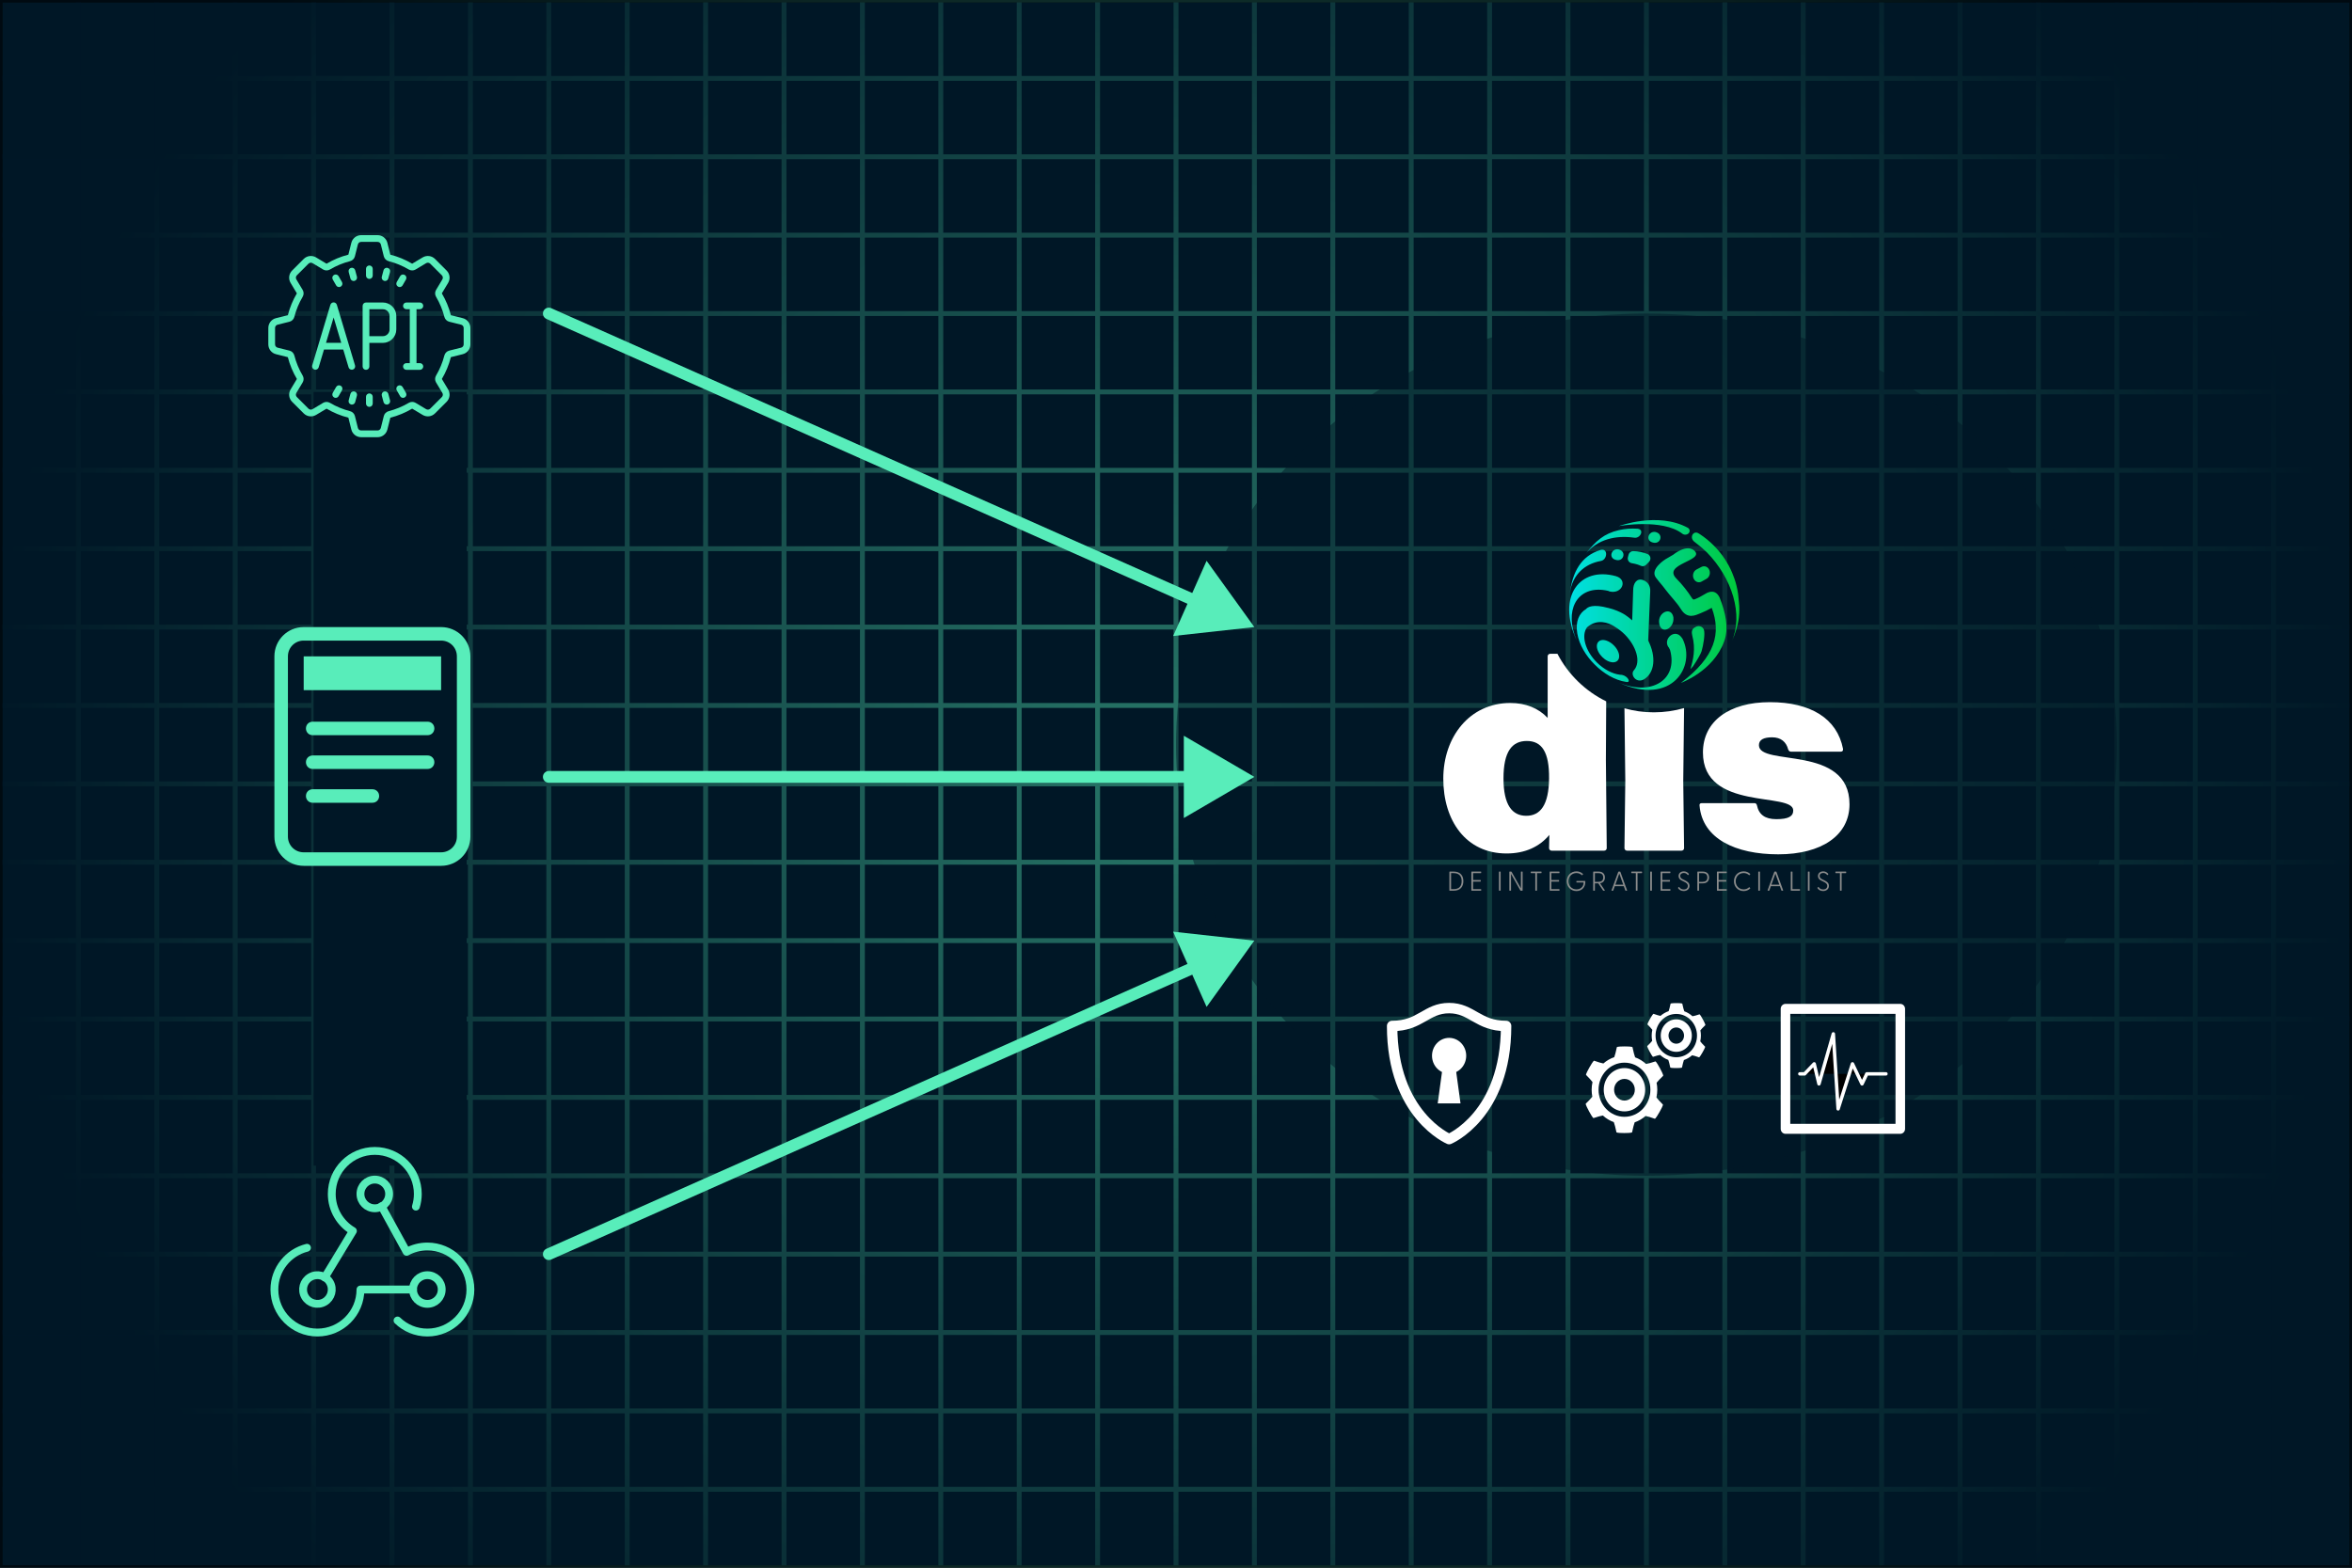 <?xml version="1.0" encoding="UTF-8" standalone="no"?>
<!DOCTYPE svg PUBLIC "-//W3C//DTD SVG 1.1//EN" "http://www.w3.org/Graphics/SVG/1.1/DTD/svg11.dtd">
<!-- Created with Vectornator (http://vectornator.io/) -->
<svg height="100%" stroke-miterlimit="10" style="fill-rule:nonzero;clip-rule:evenodd;stroke-linecap:round;stroke-linejoin:round;" version="1.1" viewBox="0 0 600 400" width="100%" xml:space="preserve" xmlns="http://www.w3.org/2000/svg" xmlns:vectornator="http://vectornator.io" xmlns:xlink="http://www.w3.org/1999/xlink">
<defs>
<radialGradient cx="298.804" cy="196.575" gradientTransform="matrix(1 0 0 1 0 0)" gradientUnits="userSpaceOnUse" id="RadialGradient" r="301.84">
<stop offset="0" stop-color="#58edba"/>
<stop offset="1" stop-color="#001726"/>
</radialGradient>
<filter color-interpolation-filters="sRGB" filterUnits="userSpaceOnUse" height="317.384" id="Filter" width="337.384" x="251.308" y="31.308">
<feGaussianBlur in="SourceGraphic" result="Blur" stdDeviation="19.477"/>
</filter>
<linearGradient gradientTransform="matrix(0.085 0 0 0.085 302.511 109.52)" gradientUnits="userSpaceOnUse" id="LinearGradient" x1="1156.78" x2="1670.32" y1="530.15" y2="530.15">
<stop offset="0" stop-color="#00dfe2"/>
<stop offset="1" stop-color="#00c937"/>
</linearGradient>
<filter color-interpolation-filters="sRGB" filterUnits="userSpaceOnUse" height="123.008" id="Filter_2" width="126.975" x="355.033" y="-75.561">
<feGaussianBlur in="SourceGraphic" result="Blur" stdDeviation="24.419"/>
</filter>
<filter color-interpolation-filters="sRGB" filterUnits="userSpaceOnUse" height="237.632" id="Filter_3" width="79.264" x="59.893" y="79.893">
<feGaussianBlur in="SourceGraphic" result="Blur" stdDeviation="8.043"/>
</filter>
</defs>
<clipPath id="ArtboardFrame">
<rect height="400" width="600" x="0" y="0"/>
</clipPath>
<g clip-path="url(#ArtboardFrame)" id="Bacground" vectornator:layerName="Bacground">
<path d="M-3.72803e-14-1.75841e-14L600-1.75841e-14L600 400L-3.72803e-14 400L-3.72803e-14-1.75841e-14Z" fill="#001726" fill-rule="nonzero" opacity="1" stroke="#000000" stroke-linecap="butt" stroke-linejoin="round" stroke-width="1.259" vectornator:layerName="Rectangle 1"/>
</g>
<g clip-path="url(#ArtboardFrame)" id="Grid" vectornator:layerName="Grid">
<path d="M19.375 0L19.375 400L20.625 400L20.625 0L19.375 0ZM-0.625 0L-0.625 400L0.625 400L0.625 0L-0.625 0ZM179.375 0L179.375 400L180.625 400L180.625 0L179.375 0ZM339.375 0L339.375 400L340.625 400L340.625 0L339.375 0ZM99.375 0L99.375 400L100.625 400L100.625 0L99.375 0ZM259.375 0L259.375 400L260.625 400L260.625 0L259.375 0ZM419.375 0L419.375 400L420.625 400L420.625 0L419.375 0ZM59.375 0L59.375 400L60.625 400L60.625 0L59.375 0ZM219.375 0L219.375 400L220.625 400L220.625 0L219.375 0ZM379.375 0L379.375 400L380.625 400L380.625 0L379.375 0ZM139.375 0L139.375 400L140.625 400L140.625 0L139.375 0ZM299.375 0L299.375 400L300.625 400L300.625 0L299.375 0ZM459.375 0L459.375 400L460.625 400L460.625 0L459.375 0ZM499.375 0L499.375 400L500.625 400L500.625 0L499.375 0ZM539.375 0L539.375 400L540.625 400L540.625 0L539.375 0ZM579.375 0L579.375 400L580.625 400L580.625 0L579.375 0ZM39.375 0L39.375 400L40.625 400L40.625 0L39.375 0ZM199.375 0L199.375 400L200.625 400L200.625 0L199.375 0ZM359.375 0L359.375 400L360.625 400L360.625 0L359.375 0ZM119.375 0L119.375 400L120.625 400L120.625 0L119.375 0ZM279.375 0L279.375 400L280.625 400L280.625 0L279.375 0ZM439.375 0L439.375 400L440.625 400L440.625 0L439.375 0ZM79.375 0L79.375 400L80.625 400L80.625 0L79.375 0ZM239.375 0L239.375 400L240.625 400L240.625 0L239.375 0ZM399.375 0L399.375 400L400.625 400L400.625 0L399.375 0ZM159.375 0L159.375 400L160.625 400L160.625 0L159.375 0ZM319.375 0L319.375 400L320.625 400L320.625 0L319.375 0ZM479.375 0L479.375 400L480.625 400L480.625 0L479.375 0ZM519.375 0L519.375 400L520.625 400L520.625 0L519.375 0ZM559.375 0L559.375 400L560.625 400L560.625 0L559.375 0ZM599.375 0L599.375 400L600.625 400L600.625 0L599.375 0ZM0 359.375L0 360.625L600 360.625L600 359.375L0 359.375ZM0 219.375L0 220.625L600 220.625L600 219.375L0 219.375ZM0 299.375L0 300.625L600 300.625L600 299.375L0 299.375ZM0 159.375L0 160.625L600 160.625L600 159.375L0 159.375ZM0 339.375L0 340.625L600 340.625L600 339.375L0 339.375ZM0 199.375L0 200.625L600 200.625L600 199.375L0 199.375ZM0 279.375L0 280.625L600 280.625L600 279.375L0 279.375ZM0 139.375L0 140.625L600 140.625L600 139.375L0 139.375ZM0 259.375L0 260.625L600 260.625L600 259.375L0 259.375ZM0 119.375L0 120.625L600 120.625L600 119.375L0 119.375ZM0 99.375L0 100.625L600 100.625L600 99.375L0 99.375ZM0 79.375L0 80.625L600 80.625L600 79.375L0 79.375ZM0 59.375L0 60.625L600 60.625L600 59.375L0 59.375ZM0 39.375L0 40.625L600 40.625L600 39.375L0 39.375ZM0 19.375L0 20.625L600 20.625L600 19.375L0 19.375ZM0-0.625L0 0.625L600 0.625L600-0.625L0-0.625ZM0 379.375L0 380.625L600 380.625L600 379.375L0 379.375ZM0 239.375L0 240.625L600 240.625L600 239.375L0 239.375ZM0 399.375L0 400.625L600 400.625L600 399.375L0 399.375ZM0 319.375L0 320.625L600 320.625L600 319.375L0 319.375ZM0 179.375L0 180.625L600 180.625L600 179.375L0 179.375Z" fill="url(#RadialGradient)" fill-rule="nonzero" opacity="0.442" stroke="none" vectornator:layerName="Curve 1"/>
</g>
<g clip-path="url(#ArtboardFrame)" id="Layer-1" vectornator:layerName="Layer 1">
<path d="M300 190C300 129.249 353.726 80 420 80C486.274 80 540 129.249 540 190C540 250.751 486.274 300 420 300C353.726 300 300 250.751 300 190Z" fill="#001726" fill-rule="nonzero" filter="url(#Filter)" opacity="0.694" stroke="none" vectornator:blur="38.9535" vectornator:layerName="Oval 1"/>
<g opacity="1" vectornator:layerName="g">
<path d="M369.737 227.168L369.737 222.483C369.737 222.421 369.772 222.386 369.834 222.386L370.831 222.386C372.539 222.386 373.306 223.425 373.306 224.826C373.306 226.228 372.539 227.267 370.831 227.267L369.834 227.267C369.772 227.267 369.737 227.232 369.737 227.17L369.737 227.168ZM370.825 226.868C372.247 226.868 372.868 226.087 372.868 224.825C372.868 223.563 372.248 222.775 370.825 222.775L370.17 222.775L370.17 226.867L370.825 226.867L370.825 226.868Z" fill="#8b8c8c" fill-rule="nonzero" opacity="1" stroke="none" vectornator:layerName="path"/>
<path d="M375.349 227.168L375.349 222.483C375.349 222.421 375.384 222.386 375.447 222.386L377.754 222.386C377.817 222.386 377.852 222.421 377.852 222.483L377.852 222.685C377.852 222.748 377.817 222.776 377.754 222.776L375.781 222.776L375.781 224.54L377.657 224.54C377.72 224.54 377.748 224.575 377.748 224.637L377.748 224.839C377.748 224.902 377.72 224.937 377.657 224.937L375.781 224.937L375.781 226.868L377.761 226.868C377.824 226.868 377.858 226.903 377.858 226.966L377.858 227.168C377.858 227.231 377.824 227.265 377.761 227.265L375.447 227.265C375.384 227.265 375.349 227.231 375.349 227.168Z" fill="#8b8c8c" fill-rule="nonzero" opacity="1" stroke="none" vectornator:layerName="path"/>
<path d="M382.385 227.168L382.385 222.483C382.385 222.421 382.419 222.386 382.482 222.386L382.726 222.386C382.789 222.386 382.817 222.421 382.817 222.483L382.817 227.168C382.817 227.231 382.789 227.265 382.726 227.265L382.482 227.265C382.419 227.265 382.385 227.231 382.385 227.168Z" fill="#8b8c8c" fill-rule="nonzero" opacity="1" stroke="none" vectornator:layerName="path"/>
<path d="M387.844 227.196L385.467 222.978L385.467 227.168C385.467 227.231 385.439 227.265 385.376 227.265L385.132 227.265C385.069 227.265 385.035 227.231 385.035 227.168L385.035 222.483C385.035 222.421 385.069 222.386 385.132 222.386L385.488 222.386C385.544 222.386 385.585 222.407 385.613 222.455L387.99 226.674L387.99 222.483C387.99 222.421 388.025 222.386 388.087 222.386L388.332 222.386C388.394 222.386 388.422 222.421 388.422 222.483L388.422 227.168C388.422 227.231 388.394 227.265 388.332 227.265L387.969 227.265C387.913 227.265 387.872 227.244 387.844 227.195L387.844 227.196Z" fill="#8b8c8c" fill-rule="nonzero" opacity="1" stroke="none" vectornator:layerName="path"/>
<path d="M391.658 227.168L391.658 222.776L390.598 222.776C390.536 222.776 390.501 222.748 390.501 222.685L390.501 222.483C390.501 222.421 390.536 222.386 390.598 222.386L393.15 222.386C393.213 222.386 393.248 222.421 393.248 222.483L393.248 222.685C393.248 222.748 393.213 222.776 393.15 222.776L392.09 222.776L392.09 227.168C392.09 227.231 392.056 227.265 391.993 227.265L391.749 227.265C391.686 227.265 391.658 227.231 391.658 227.168Z" fill="#8b8c8c" fill-rule="nonzero" opacity="1" stroke="none" vectornator:layerName="path"/>
<path d="M395.325 227.168L395.325 222.483C395.325 222.421 395.36 222.386 395.423 222.386L397.731 222.386C397.793 222.386 397.828 222.421 397.828 222.483L397.828 222.685C397.828 222.748 397.793 222.776 397.731 222.776L395.757 222.776L395.757 224.54L397.633 224.54C397.696 224.54 397.724 224.575 397.724 224.637L397.724 224.839C397.724 224.902 397.696 224.937 397.633 224.937L395.757 224.937L395.757 226.868L397.737 226.868C397.8 226.868 397.834 226.903 397.834 226.966L397.834 227.168C397.834 227.231 397.8 227.265 397.737 227.265L395.423 227.265C395.36 227.265 395.325 227.231 395.325 227.168Z" fill="#8b8c8c" fill-rule="nonzero" opacity="1" stroke="none" vectornator:layerName="path"/>
<path d="M399.67 224.847C399.67 223.445 400.709 222.33 402.159 222.33C402.814 222.33 403.351 222.553 403.804 222.978C403.853 223.021 403.853 223.055 403.818 223.09L403.644 223.292C403.616 223.327 403.575 223.327 403.539 223.292C403.142 222.951 402.682 222.755 402.159 222.755C400.994 222.755 400.109 223.648 400.109 224.847C400.109 226.045 400.994 226.931 402.165 226.931C403.246 226.931 403.999 226.199 403.985 225.175L402.242 225.175C402.18 225.175 402.145 225.147 402.145 225.084L402.145 224.868C402.145 224.805 402.18 224.777 402.242 224.777L404.313 224.777C404.375 224.777 404.417 224.82 404.417 224.882L404.417 225.056C404.417 226.36 403.553 227.357 402.165 227.357C400.708 227.357 399.669 226.249 399.669 224.848L399.67 224.847Z" fill="#8b8c8c" fill-rule="nonzero" opacity="1" stroke="none" vectornator:layerName="path"/>
<path d="M408.929 227.196L407.723 225.39L406.858 225.39L406.858 227.168C406.858 227.231 406.83 227.265 406.767 227.265L406.523 227.265C406.461 227.265 406.426 227.231 406.426 227.168L406.426 222.483C406.426 222.421 406.461 222.386 406.523 222.386L407.827 222.386C408.866 222.386 409.416 223.013 409.416 223.891C409.416 224.658 408.991 225.237 408.175 225.362L409.381 227.14C409.43 227.217 409.396 227.265 409.312 227.265L409.054 227.265C408.998 227.265 408.957 227.244 408.929 227.195L408.929 227.196ZM407.785 225C408.462 225 408.985 224.7 408.985 223.891C408.985 223.083 408.462 222.776 407.785 222.776L406.858 222.776L406.858 225L407.785 225Z" fill="#8b8c8c" fill-rule="nonzero" opacity="1" stroke="none" vectornator:layerName="path"/>
<path d="M411.112 227.147L412.813 222.469C412.834 222.413 412.882 222.385 412.938 222.385L413.238 222.385C413.294 222.385 413.343 222.413 413.363 222.469L415.064 227.147C415.092 227.217 415.064 227.265 414.987 227.265L414.722 227.265C414.667 227.265 414.639 227.244 414.618 227.182L414.234 226.115L411.933 226.115L411.556 227.182C411.535 227.244 411.501 227.265 411.438 227.265L411.187 227.265C411.11 227.265 411.082 227.216 411.11 227.147L411.112 227.147ZM414.096 225.725L413.085 222.895L412.074 225.725L414.096 225.725Z" fill="#8b8c8c" fill-rule="nonzero" opacity="1" stroke="none" vectornator:layerName="path"/>
<path d="M417.303 227.168L417.303 222.776L416.243 222.776C416.181 222.776 416.146 222.748 416.146 222.685L416.146 222.483C416.146 222.421 416.181 222.386 416.243 222.386L418.795 222.386C418.858 222.386 418.893 222.421 418.893 222.483L418.893 222.685C418.893 222.748 418.858 222.776 418.795 222.776L417.735 222.776L417.735 227.168C417.735 227.231 417.701 227.265 417.638 227.265L417.394 227.265C417.331 227.265 417.303 227.231 417.303 227.168Z" fill="#8b8c8c" fill-rule="nonzero" opacity="1" stroke="none" vectornator:layerName="path"/>
<path d="M420.971 227.168L420.971 222.483C420.971 222.421 421.006 222.386 421.069 222.386L421.313 222.386C421.375 222.386 421.403 222.421 421.403 222.483L421.403 227.168C421.403 227.231 421.375 227.265 421.313 227.265L421.069 227.265C421.006 227.265 420.971 227.231 420.971 227.168Z" fill="#8b8c8c" fill-rule="nonzero" opacity="1" stroke="none" vectornator:layerName="path"/>
<path d="M423.621 227.168L423.621 222.483C423.621 222.421 423.655 222.386 423.718 222.386L426.026 222.386C426.088 222.386 426.124 222.421 426.124 222.483L426.124 222.685C426.124 222.748 426.089 222.776 426.026 222.776L424.053 222.776L424.053 224.54L425.929 224.54C425.991 224.54 426.019 224.575 426.019 224.637L426.019 224.839C426.019 224.902 425.991 224.937 425.929 224.937L424.053 224.937L424.053 226.868L426.033 226.868C426.095 226.868 426.13 226.903 426.13 226.966L426.13 227.168C426.13 227.231 426.095 227.265 426.033 227.265L423.718 227.265C423.655 227.265 423.621 227.231 423.621 227.168Z" fill="#8b8c8c" fill-rule="nonzero" opacity="1" stroke="none" vectornator:layerName="path"/>
<path d="M428.09 226.631C428.056 226.575 428.056 226.533 428.105 226.478L428.223 226.346C428.279 226.283 428.341 226.311 428.384 226.36C428.628 226.701 428.969 226.946 429.52 226.946C430.189 226.946 430.572 226.583 430.572 226.04C430.572 225.496 430.154 225.23 429.631 224.979L429.039 224.687C428.523 224.443 428.202 224.073 428.202 223.523C428.202 222.791 428.788 222.331 429.526 222.331C430.084 222.331 430.503 222.568 430.802 222.945C430.865 223.022 430.851 223.056 430.802 223.112L430.697 223.23C430.635 223.3 430.579 223.286 430.523 223.224C430.259 222.91 429.965 222.736 429.54 222.736C429.031 222.736 428.627 222.994 428.627 223.51C428.627 223.886 428.836 224.137 429.282 224.354L429.868 224.64C430.447 224.925 430.997 225.267 430.997 226.034C430.997 226.802 430.398 227.352 429.512 227.352C428.815 227.352 428.355 227.032 428.09 226.635L428.09 226.631Z" fill="#8b8c8c" fill-rule="nonzero" opacity="1" stroke="none" vectornator:layerName="path"/>
<path d="M432.998 227.168L432.998 222.483C432.998 222.421 433.033 222.386 433.096 222.386L434.4 222.386C435.439 222.386 435.989 223.013 435.989 223.891C435.989 224.77 435.438 225.39 434.4 225.39L433.431 225.39L433.431 227.168C433.431 227.231 433.403 227.265 433.341 227.265L433.096 227.265C433.034 227.265 432.998 227.231 432.998 227.168ZM434.358 225C435.034 225 435.557 224.7 435.557 223.891C435.557 223.083 435.034 222.776 434.358 222.776L433.43 222.776L433.43 225L434.358 225Z" fill="#8b8c8c" fill-rule="nonzero" opacity="1" stroke="none" vectornator:layerName="path"/>
<path d="M437.991 227.168L437.991 222.483C437.991 222.421 438.026 222.386 438.089 222.386L440.397 222.386C440.46 222.386 440.494 222.421 440.494 222.483L440.494 222.685C440.494 222.748 440.46 222.776 440.397 222.776L438.424 222.776L438.424 224.54L440.3 224.54C440.362 224.54 440.39 224.575 440.39 224.637L440.39 224.839C440.39 224.902 440.362 224.937 440.3 224.937L438.424 224.937L438.424 226.868L440.404 226.868C440.466 226.868 440.501 226.903 440.501 226.966L440.501 227.168C440.501 227.231 440.466 227.265 440.404 227.265L438.089 227.265C438.027 227.265 437.991 227.231 437.991 227.168Z" fill="#8b8c8c" fill-rule="nonzero" opacity="1" stroke="none" vectornator:layerName="path"/>
<path d="M442.335 224.847C442.335 223.445 443.352 222.33 444.803 222.33C445.479 222.33 446.009 222.567 446.441 222.944C446.49 222.993 446.525 223.041 446.463 223.111L446.323 223.272C446.274 223.321 446.233 223.321 446.17 223.272C445.794 222.951 445.361 222.756 444.817 222.756C443.646 222.756 442.774 223.641 442.774 224.848C442.774 226.054 443.646 226.932 444.817 226.932C445.361 226.932 445.794 226.737 446.17 226.417C446.233 226.361 446.275 226.368 446.316 226.41L446.463 226.577C446.532 226.64 446.49 226.689 446.441 226.738C446.009 227.122 445.479 227.358 444.803 227.358C443.352 227.358 442.335 226.25 442.335 224.848L442.335 224.847Z" fill="#8b8c8c" fill-rule="nonzero" opacity="1" stroke="none" vectornator:layerName="path"/>
<path d="M448.54 227.168L448.54 222.483C448.54 222.421 448.575 222.386 448.638 222.386L448.883 222.386C448.945 222.386 448.973 222.421 448.973 222.483L448.973 227.168C448.973 227.231 448.945 227.265 448.883 227.265L448.638 227.265C448.576 227.265 448.54 227.231 448.54 227.168Z" fill="#8b8c8c" fill-rule="nonzero" opacity="1" stroke="none" vectornator:layerName="path"/>
<path d="M450.925 227.147L452.626 222.469C452.647 222.413 452.695 222.385 452.751 222.385L453.051 222.385C453.107 222.385 453.156 222.413 453.176 222.469L454.877 227.147C454.905 227.217 454.877 227.265 454.8 227.265L454.536 227.265C454.48 227.265 454.452 227.244 454.431 227.182L454.047 226.115L451.746 226.115L451.37 227.182C451.349 227.244 451.314 227.265 451.252 227.265L451 227.265C450.924 227.265 450.896 227.216 450.924 227.147L450.925 227.147ZM453.909 225.725L452.898 222.895L451.887 225.725L453.909 225.725Z" fill="#8b8c8c" fill-rule="nonzero" opacity="1" stroke="none" vectornator:layerName="path"/>
<path d="M456.831 227.168L456.831 222.483C456.831 222.421 456.866 222.386 456.929 222.386L457.173 222.386C457.236 222.386 457.264 222.421 457.264 222.483L457.264 226.869L459.091 226.869C459.153 226.869 459.195 226.911 459.195 226.974L459.195 227.162C459.195 227.225 459.153 227.267 459.091 227.267L456.929 227.267C456.866 227.267 456.831 227.232 456.831 227.17L456.831 227.168Z" fill="#8b8c8c" fill-rule="nonzero" opacity="1" stroke="none" vectornator:layerName="path"/>
<path d="M461.196 227.168L461.196 222.483C461.196 222.421 461.23 222.386 461.294 222.386L461.538 222.386C461.6 222.386 461.628 222.421 461.628 222.483L461.628 227.168C461.628 227.231 461.6 227.265 461.538 227.265L461.294 227.265C461.231 227.265 461.196 227.231 461.196 227.168Z" fill="#8b8c8c" fill-rule="nonzero" opacity="1" stroke="none" vectornator:layerName="path"/>
<path d="M463.656 226.631C463.622 226.575 463.622 226.533 463.671 226.478L463.789 226.346C463.845 226.283 463.908 226.311 463.95 226.36C464.194 226.701 464.536 226.946 465.086 226.946C465.755 226.946 466.138 226.583 466.138 226.04C466.138 225.496 465.72 225.23 465.198 224.979L464.605 224.687C464.089 224.443 463.768 224.073 463.768 223.523C463.768 222.791 464.354 222.331 465.093 222.331C465.651 222.331 466.069 222.568 466.368 222.945C466.431 223.022 466.417 223.056 466.368 223.112L466.264 223.23C466.201 223.3 466.145 223.286 466.089 223.224C465.825 222.91 465.531 222.736 465.106 222.736C464.597 222.736 464.193 222.994 464.193 223.51C464.193 223.886 464.402 224.137 464.848 224.354L465.434 224.64C466.012 224.925 466.564 225.267 466.564 226.034C466.564 226.802 465.964 227.352 465.078 227.352C464.381 227.352 463.921 227.032 463.656 226.635L463.656 226.631Z" fill="#8b8c8c" fill-rule="nonzero" opacity="1" stroke="none" vectornator:layerName="path"/>
<path d="M469.374 227.168L469.374 222.776L468.314 222.776C468.252 222.776 468.216 222.748 468.216 222.685L468.216 222.483C468.216 222.421 468.251 222.386 468.314 222.386L470.866 222.386C470.928 222.386 470.964 222.421 470.964 222.483L470.964 222.685C470.964 222.748 470.929 222.776 470.866 222.776L469.806 222.776L469.806 227.168C469.806 227.231 469.771 227.265 469.708 227.265L469.463 227.265C469.401 227.265 469.373 227.231 469.373 227.168L469.374 227.168Z" fill="#8b8c8c" fill-rule="nonzero" opacity="1" stroke="none" vectornator:layerName="path"/>
</g>
<path d="M418.615 132.642C418.615 132.642 418.615 132.642 418.614 132.642L418.614 132.642C418.614 132.642 418.615 132.642 418.616 132.642L418.615 132.642ZM408.725 167.631C409.126 168.035 409.591 168.382 410.087 168.626C412.083 169.608 413.546 168.528 412.907 166.56C412.683 165.872 412.241 165.21 411.69 164.666C411.146 164.116 410.484 163.673 409.797 163.449C407.828 162.809 406.749 164.273 407.73 166.269C407.974 166.765 408.321 167.23 408.725 167.631ZM412.977 174.197C426.525 180.241 432.702 170.009 429.238 163.026C429.172 162.894 429.07 162.783 428.985 162.662C427.286 160.277 424.278 162.941 425.55 165.012C425.583 165.058 425.614 165.105 425.646 165.152C425.665 165.178 425.553 164.985 425.574 165.012C425.574 165.013 425.726 165.234 425.726 165.236L426.03 165.827C428.143 173.486 421.304 177.657 412.976 174.197L412.977 174.197ZM421.554 138.4C421.56 138.402 421.564 138.404 421.57 138.405C423.494 139.037 424.403 136.581 422.673 135.853C422.548 135.814 422.423 135.772 422.297 135.735C420.635 135.458 419.779 137.612 421.267 138.296C421.363 138.33 421.458 138.366 421.553 138.4L421.554 138.4ZM412.116 142.83C412.122 142.832 412.126 142.833 412.132 142.835C414.056 143.467 414.965 141.011 413.235 140.283C413.11 140.243 412.985 140.202 412.859 140.165C411.197 139.888 410.342 142.042 411.83 142.726C411.925 142.76 412.021 142.795 412.115 142.83L412.116 142.83ZM418.866 132.755L418.866 132.755C418.866 132.755 418.866 132.755 418.866 132.755C418.866 132.755 418.866 132.755 418.865 132.755L418.866 132.755ZM441.738 163.739C442.694 161.663 443.348 159.615 443.599 157.486C443.599 157.486 443.599 157.486 443.599 157.485C443.749 156.216 443.754 154.919 443.597 153.569C443.546 152.874 443.476 152.215 443.401 151.623C442.976 148.443 441.895 146.197 441.527 145.342C441.089 144.413 441.069 144.381 440.052 142.703C439.208 141.413 438.235 140.237 437.173 139.181C436.117 138.117 434.94 137.146 433.651 136.301C433.498 136.208 433.358 136.124 433.231 136.047C431.949 135.296 430.774 137.268 432.401 138.355C432.402 138.356 432.402 138.358 432.403 138.36C433.457 139.138 434.469 139.997 435.423 140.931C441.871 147.514 444.804 156.857 441.739 163.739L441.738 163.739ZM417.744 134.901C416.144 134.8 414.55 134.907 412.99 135.262C409.149 136.135 406.999 138.126 404.652 141.144C407.593 137.667 412.078 136.511 416.872 137.191C416.872 137.191 416.872 137.191 416.873 137.191C418.428 137.473 419.597 135.127 417.743 134.901L417.744 134.901ZM428.785 174.253C428.785 174.253 437.024 171.326 439.826 163.707C441.124 160.181 440.15 156.184 438.702 152.525C437.684 150.304 435.932 150.953 435.022 151.527C435.022 151.527 435.021 151.527 435.02 151.527C434.155 152.056 433.297 152.521 432.378 152.894C432.001 153.035 431.895 153.023 431.581 152.536C431.581 152.536 431.579 152.536 431.578 152.536C430.484 150.826 429.188 149.194 427.729 147.704C423.775 143.832 435.119 143.15 432.201 140.456C430.162 138.749 426.85 141.532 426.85 141.532C426.85 141.532 424.845 142.705 424.845 142.706C424.845 142.706 420.79 145.231 422.438 147.397C423.828 149.223 423.546 148.671 424.925 150.508C426.183 152.184 427.693 153.641 428.761 155.354C428.762 155.354 428.763 155.354 428.764 155.353C430.409 158.107 432.547 156.98 433.767 156.487C434.787 156.079 435.747 155.609 436.666 155.093C439.082 161.542 437.657 167.566 428.783 174.254L428.785 174.253ZM408.32 140.312C403.203 141.893 401.191 146.057 400.464 151.269C401.157 146.641 404.235 143.865 408.386 143.132L408.386 143.132C410.081 142.831 410.283 139.798 408.32 140.312L408.32 140.312ZM423.328 159.371C423.947 161.906 427.152 160.38 426.891 157.551C426.889 157.532 426.886 157.512 426.884 157.493C426.362 154.664 422.911 156.227 423.25 158.923C423.25 158.933 423.252 158.94 423.254 158.95C423.281 159.091 423.305 159.231 423.329 159.371L423.328 159.371ZM408.833 150.52L408.834 150.52L408.839 150.52C409.303 150.57 409.783 150.651 410.278 150.768C410.412 150.803 410.528 150.851 410.619 150.914L410.684 150.929C413.849 151.626 415.323 147.912 412.237 147.015C412.209 147.008 412.182 146.999 412.154 146.992C403.096 144.54 397.039 152.035 402.191 163.38C398.964 155.749 402.259 149.832 408.833 150.521L408.833 150.52ZM420.447 163.426L420.972 151.037C421.141 149.119 419.93 148.245 419.059 147.973C417.545 147.501 416.612 148.804 416.624 150.651L416.376 158.283C415.799 157.773 415.212 157.315 414.618 156.911C414.618 156.911 413.819 156.365 412.48 155.821L412.48 155.821L412.48 155.821C411.863 155.57 411.131 155.319 410.311 155.122C410.311 155.124 410.31 155.127 410.31 155.128C406.316 154.047 405.008 154.911 404.607 155.399C402.831 156.467 401.86 158.558 402.367 161.601C402.853 164.52 404.561 167.335 406.8 169.555C408.986 171.759 411.869 173.565 414.952 174.018C416.149 174.159 415.247 172.48 413.765 172.198C413.742 172.198 413.263 172.171 413.247 172.159C411.327 171.93 409.13 170.789 407.347 169.009C404.487 166.143 403.273 162.209 404.852 160.067C407.51 157.726 410.415 158.999 411.545 159.658C411.691 159.764 411.849 159.868 412.023 159.967C412.028 159.972 412.032 159.974 412.032 159.974C412.894 160.491 413.727 161.139 414.476 161.881C417.364 164.797 418.729 168.85 416.816 171.021C415.802 172.067 417.31 174.47 419.374 173.346C422.121 171.683 422.567 167.593 420.447 163.428L420.447 163.426ZM431.687 162.106C432.637 165.682 431.89 168.418 431.238 170.731L431.238 170.731L431.89 170.025C433.02 168.334 433.889 166.808 434.085 166.145C434.492 164.759 435.043 161.721 434.66 160.652C434.364 159.827 433.342 159.524 432.578 159.954L432.267 160.129C431.571 160.522 431.483 161.332 431.688 162.104L431.687 162.106ZM429.154 136.166C429.634 136.536 430.31 136.509 430.752 136.094L430.752 136.094C431.194 135.679 431.098 134.955 430.566 134.666C422.967 130.517 412.976 134.232 412.976 134.232C412.976 134.232 424.05 132.232 429.154 136.166L429.154 136.166ZM434.06 144.646L432.788 145.306C431.945 145.743 431.632 146.905 432.125 147.764L432.149 147.806C432.561 148.524 433.397 148.773 434.091 148.383L435.34 147.682C436.171 147.215 436.45 146.042 435.931 145.2L435.931 145.2C435.518 144.532 434.73 144.298 434.06 144.646ZM419.936 144.104L420.69 143.325C421.298 142.697 421.063 141.649 420.244 141.344C419.266 140.98 417.956 140.618 416.608 140.619C416.056 140.619 415.578 141.007 415.445 141.543L415.281 142.206C415.111 142.895 415.567 143.581 416.268 143.696C417.361 143.876 418.078 144.13 418.533 144.352C419.005 144.582 419.571 144.482 419.936 144.104Z" fill="url(#LinearGradient)" fill-rule="nonzero" opacity="1" stroke="none" vectornator:layerName="path"/>
<g opacity="1" vectornator:layerName="g 1">
<path d="M409.747 178.951C404.412 176.344 400.04 172.074 397.304 166.817L395.457 166.817C395.099 166.817 394.811 167.104 394.811 167.462L394.811 183.178C392.444 180.666 389.214 179.374 385.267 179.374C374.934 179.374 368.188 187.986 368.188 198.678C368.188 209.371 373.929 217.767 384.335 217.767C389.071 217.767 392.731 216.045 395.243 213.03L395.171 216.403C395.171 216.762 395.458 217.049 395.817 217.049L409.236 217.049C409.594 217.049 409.882 216.762 409.882 216.403L409.666 193.87L409.747 178.95L409.747 178.951ZM395.17 198.607C395.098 205.424 392.945 208.151 389.357 208.151C385.769 208.151 383.544 205.424 383.544 198.607C383.544 191.789 385.698 189.062 389.501 189.062C393.304 189.062 395.242 191.86 395.17 198.607Z" fill="#ffffff" fill-rule="nonzero" opacity="1" stroke="none" vectornator:layerName="path"/>
<path d="M429.61 180.665C427.163 181.373 424.577 181.752 421.901 181.752C419.226 181.752 416.787 181.394 414.401 180.724C414.401 180.729 414.401 180.733 414.401 180.737L414.617 199.252L414.401 216.402C414.401 216.761 414.689 217.048 415.047 217.048L428.968 217.048C429.327 217.048 429.614 216.761 429.614 216.402L429.399 199.252L429.614 180.737C429.614 180.713 429.613 180.689 429.61 180.665Z" fill="#ffffff" fill-rule="nonzero" opacity="1" stroke="none" vectornator:layerName="path"/>
<path d="M448.703 190.138C448.703 188.703 449.994 188.129 452.076 188.129C454.3 188.129 455.663 189.277 456.166 191.215C456.31 191.573 456.525 191.789 456.884 191.789L469.586 191.789C470.016 191.789 470.232 191.501 470.16 191.071C468.653 183.321 461.907 179.159 451.502 179.159C441.096 179.159 434.423 184.038 434.423 192.004C434.423 207.074 457.458 201.979 457.458 206.787C457.458 208.294 456.238 209.012 453.153 209.012C450.282 209.012 448.704 207.864 448.201 205.496C448.13 205.138 447.914 204.922 447.556 204.922L434.136 204.922C433.706 204.922 433.49 205.138 433.562 205.568C434.28 213.964 442.676 217.983 453.656 217.983C464.635 217.983 471.812 213.176 471.812 205.21C471.812 189.853 448.704 195.665 448.704 190.14L448.703 190.138Z" fill="#ffffff" fill-rule="nonzero" opacity="1" stroke="none" vectornator:layerName="path"/>
</g>
<path d="M416.08-14.056C416.08-14.309 417.173-14.514 418.521-14.514C419.869-14.514 420.962-14.309 420.962-14.056C420.962-13.804 419.869-13.599 418.521-13.599C417.173-13.599 416.08-13.804 416.08-14.056Z" fill="#001726" fill-rule="nonzero" filter="url(#Filter_2)" opacity="1" stroke="none" vectornator:blur="48.8372" vectornator:layerName="Oval 2"/>
</g>
<g clip-path="url(#ArtboardFrame)" id="Layer-2" vectornator:layerName="Layer 2">
<path d="M80 100L119.05 100L119.05 297.419L80 297.419L80 100Z" fill="#001726" fill-rule="nonzero" filter="url(#Filter_3)" opacity="1" stroke="none" vectornator:blur="16.0853" vectornator:layerName="Rectangle 1"/>
<path d="M95.61 300.976C93.589 300.976 91.951 302.614 91.951 304.634C91.951 306.655 93.589 308.293 95.61 308.293C97.63 308.293 99.268 306.655 99.268 304.634C99.268 302.614 97.63 300.976 95.61 300.976ZM109.024 325.366C107.004 325.366 105.366 327.004 105.366 329.024C105.366 331.045 107.004 332.683 109.024 332.683C111.045 332.683 112.683 331.045 112.683 329.024C112.683 327.004 111.045 325.366 109.024 325.366Z" fill="none" opacity="1" stroke="#58edba" stroke-linecap="butt" stroke-linejoin="miter" stroke-width="2" vectornator:layerName="path 38"/>
<path d="M78.315 318.373C73.539 319.562 70 323.88 70 329.024C70 335.087 74.913 340 80.976 340C87.038 340 91.951 335.087 91.951 329.024L105.366 329.024" fill="none" opacity="1" stroke="#58edba" stroke-linecap="butt" stroke-linejoin="miter" stroke-width="2" vectornator:layerName="path 39"/>
<path d="M97.334 307.771L103.73 319.407C105.301 318.541 107.105 318.049 109.024 318.049C115.087 318.049 120 322.962 120 329.024C120 335.087 115.087 340 109.024 340C106.067 340 103.384 338.83 101.41 336.929" fill="none" opacity="1" stroke="#58edba" stroke-linecap="butt" stroke-linejoin="miter" stroke-width="2" vectornator:layerName="path 40"/>
<path d="M79.147 325.855C77.397 326.865 76.798 329.103 77.808 330.852C78.818 332.602 81.056 333.202 82.806 332.192C84.556 331.181 85.155 328.944 84.145 327.194C83.135 325.444 80.897 324.845 79.147 325.855Z" fill="none" opacity="1" stroke="#58edba" stroke-linecap="butt" stroke-linejoin="miter" stroke-width="2" vectornator:layerName="path 41"/>
<path d="M82.829 325.962L90.032 314.089C86.801 312.179 84.634 308.66 84.634 304.634C84.634 298.572 89.548 293.659 95.61 293.659C101.672 293.659 106.585 298.572 106.585 304.634C106.585 305.761 106.416 306.848 106.1 307.871" fill="none" opacity="1" stroke="#58edba" stroke-linecap="butt" stroke-linejoin="miter" stroke-width="2" vectornator:layerName="path 42"/>
<path d="M77.471 167.471L112.529 167.471L112.529 176.092L77.471 176.092L77.471 167.471ZM109.08 184.138L79.77 184.138C78.793 184.138 78.046 184.885 78.046 185.862C78.046 186.839 78.793 187.586 79.77 187.586L109.08 187.586C110.057 187.586 110.805 186.839 110.805 185.862C110.805 184.885 110.057 184.138 109.08 184.138ZM109.08 192.759L79.77 192.759C78.793 192.759 78.046 193.506 78.046 194.483C78.046 195.46 78.793 196.207 79.77 196.207L109.08 196.207C110.057 196.207 110.805 195.46 110.805 194.483C110.805 193.506 110.057 192.759 109.08 192.759ZM95 201.379L79.77 201.379C78.793 201.379 78.046 202.126 78.046 203.103C78.046 204.08 78.793 204.828 79.77 204.828L95 204.828C95.977 204.828 96.724 204.08 96.724 203.103C96.724 202.126 95.977 201.379 95 201.379Z" fill="#58edba" fill-rule="nonzero" opacity="1" stroke="none" vectornator:layerName="path 45"/>
<path d="M77.471 220.92L112.529 220.92C116.667 220.92 120 217.586 120 213.448L120 167.471C120 163.333 116.667 160 112.529 160L77.471 160C73.333 160 70 163.333 70 167.471L70 213.448C70 217.586 73.333 220.92 77.471 220.92ZM73.448 167.471C73.448 165.23 75.23 163.448 77.471 163.448L112.529 163.448C114.77 163.448 116.552 165.23 116.552 167.471L116.552 213.448C116.552 215.69 114.77 217.471 112.529 217.471L77.471 217.471C75.23 217.471 73.448 215.69 73.448 213.448L73.448 167.471Z" fill="#58edba" fill-rule="nonzero" opacity="1" stroke="none" vectornator:layerName="path 46"/>
<g opacity="1" vectornator:layerName="Line 1">
<path d="M306.496 198.225C289.805 198.225 140 198.225 140 198.225" fill="none" stroke="#58edba" stroke-linecap="butt" stroke-linejoin="miter" stroke-width="3"/>
<g fill="#58edba" stroke="none">
<path d="M301.996 208.725L319.996 198.225L301.996 187.725L301.996 208.725Z" fill="#58edba"/>
</g>
</g>
<path d="M118.048 81.18L115.025 80.418C114.522 78.463 113.747 76.591 112.713 74.856L114.32 72.179C114.929 71.162 114.77 69.868 113.933 69.03L110.969 66.067C110.131 65.23 108.838 65.071 107.82 65.68L105.146 67.281C103.407 66.252 101.534 65.475 99.578 64.981L98.821 61.951C98.533 60.803 97.504 60 96.319 60L92.129 60C90.945 60 89.916 60.803 89.628 61.952L88.869 64.975C86.915 65.476 85.042 66.252 83.305 67.286L80.628 65.68C79.613 65.071 78.319 65.231 77.48 66.067L74.517 69.03C73.679 69.868 73.52 71.162 74.13 72.179L75.73 74.853C74.703 76.59 73.928 78.462 73.431 80.422L70.402 81.179C69.252 81.466 68.45 82.496 68.45 83.681L68.45 87.871C68.45 89.055 69.253 90.084 70.402 90.371L73.425 91.132C73.928 93.088 74.703 94.96 75.736 96.695L74.13 99.372C73.52 100.388 73.679 101.682 74.517 102.521L77.48 105.483C78.319 106.321 79.612 106.48 80.629 105.87L83.304 104.27C85.043 105.298 86.916 106.075 88.872 106.57L89.629 109.599C89.917 110.747 90.945 111.55 92.13 111.55L96.32 111.55C97.505 111.55 98.534 110.747 98.821 109.598L99.581 106.575C101.535 106.074 103.408 105.298 105.144 104.265L107.821 105.87C108.838 106.48 110.132 106.32 110.969 105.483L113.933 102.521C114.77 101.682 114.929 100.388 114.32 99.372L112.719 96.697C113.747 94.961 114.522 93.088 115.019 91.129L118.048 90.372C119.197 90.084 120 89.055 120 87.87L120 83.68C120 82.496 119.198 81.466 118.048 81.18ZM118.282 87.87C118.282 88.265 118.014 88.607 117.63 88.704L114.6 89.461C113.992 89.615 113.517 90.091 113.359 90.703C112.897 92.503 112.184 94.224 111.241 95.82C110.916 96.365 110.916 97.039 111.24 97.578L112.847 100.255C113.049 100.593 112.996 101.025 112.718 101.305L109.754 104.267C109.474 104.545 109.042 104.598 108.705 104.396L106.028 102.79C105.49 102.466 104.817 102.466 104.271 102.79C102.672 103.736 100.95 104.449 99.155 104.91C98.54 105.067 98.064 105.542 97.911 106.152L97.154 109.18C97.058 109.564 96.715 109.832 96.319 109.832L92.129 109.832C91.735 109.832 91.391 109.564 91.296 109.182L90.539 106.152C90.386 105.543 89.909 105.067 89.296 104.911C87.499 104.45 85.777 103.737 84.178 102.791C83.905 102.63 83.601 102.549 83.297 102.549C82.993 102.549 82.69 102.63 82.421 102.791L79.744 104.397C79.406 104.599 78.974 104.546 78.694 104.268L75.732 101.306C75.453 101.026 75.399 100.594 75.602 100.256L77.208 97.579C77.532 97.04 77.532 96.366 77.208 95.822C76.263 94.225 75.55 92.503 75.088 90.705C74.931 90.092 74.456 89.615 73.846 89.462L70.817 88.705C70.436 88.608 70.168 88.265 70.168 87.87L70.168 83.68C70.168 83.284 70.436 82.942 70.818 82.845L73.85 82.088C74.458 81.935 74.933 81.459 75.09 80.846C75.552 79.047 76.266 77.325 77.21 75.729C77.533 75.183 77.533 74.51 77.21 73.972L75.603 71.295C75.4 70.956 75.454 70.525 75.732 70.245L78.695 67.282C78.974 67.004 79.406 66.95 79.744 67.153L82.421 68.759C82.959 69.082 83.633 69.084 84.178 68.759C85.777 67.813 87.499 67.1 89.295 66.64C89.91 66.483 90.387 66.007 90.538 65.397L91.295 62.37C91.392 61.986 91.735 61.718 92.13 61.718L96.32 61.718C96.715 61.718 97.058 61.986 97.154 62.369L97.911 65.397C98.063 66.007 98.539 66.483 99.153 66.64C100.95 67.1 102.671 67.813 104.27 68.759C104.816 69.082 105.489 69.084 106.028 68.759L108.704 67.153C109.044 66.952 109.475 67.004 109.754 67.282L112.717 70.245C112.996 70.524 113.049 70.956 112.847 71.295L111.241 73.972C110.918 74.51 110.918 75.183 111.241 75.728C112.186 77.325 112.899 79.047 113.36 80.845C113.518 81.459 113.993 81.936 114.603 82.088L117.631 82.845C118.014 82.942 118.282 83.285 118.282 83.681L118.282 87.87Z" fill="#58edba" fill-rule="nonzero" opacity="1" stroke="none" vectornator:layerName="path 47"/>
<path d="M107.112 78.902C107.587 78.902 107.972 78.518 107.972 78.043C107.972 77.567 107.587 77.183 107.112 77.183L103.676 77.183C103.201 77.183 102.817 77.567 102.817 78.043C102.817 78.518 103.201 78.902 103.676 78.902L104.535 78.902L104.535 92.649L103.676 92.649C103.201 92.649 102.817 93.033 102.817 93.508C102.817 93.983 103.201 94.367 103.676 94.367L107.112 94.367C107.587 94.367 107.972 93.983 107.972 93.508C107.972 93.033 107.587 92.649 107.112 92.649L106.253 92.649L106.253 78.902L107.112 78.902ZM89.747 94.341C89.828 94.341 89.912 94.329 89.994 94.305C90.449 94.168 90.707 93.689 90.571 93.235L85.931 77.77C85.822 77.407 85.487 77.158 85.108 77.158C84.729 77.158 84.394 77.407 84.285 77.77L79.645 93.235C79.509 93.689 79.767 94.168 80.222 94.305C80.676 94.439 81.156 94.183 81.292 93.729L82.654 89.186L87.562 89.186L88.924 93.729C89.035 94.101 89.376 94.341 89.747 94.341ZM83.169 87.468L85.107 81.007L87.046 87.468L83.169 87.468ZM97.662 77.183L93.366 77.183C92.891 77.183 92.506 77.567 92.506 78.043L92.506 93.508C92.506 93.983 92.891 94.367 93.366 94.367C93.84 94.367 94.225 93.983 94.225 93.508L94.225 87.494L97.662 87.494C99.557 87.494 101.098 85.952 101.098 84.057L101.098 80.62C101.098 78.725 99.557 77.183 97.662 77.183ZM99.38 84.057C99.38 85.004 98.609 85.775 97.662 85.775L94.225 85.775L94.225 78.902L97.662 78.902C98.609 78.902 99.38 79.672 99.38 80.62L99.38 84.057ZM94.225 100.381C93.751 100.381 93.366 100.765 93.366 101.24L93.366 102.959C93.366 103.434 93.751 103.818 94.225 103.818C94.699 103.818 95.084 103.434 95.084 102.959L95.084 101.24C95.084 100.765 94.699 100.381 94.225 100.381ZM94.225 71.169C94.699 71.169 95.084 70.785 95.084 70.31L95.084 68.592C95.084 68.117 94.699 67.733 94.225 67.733C93.751 67.733 93.366 68.117 93.366 68.592L93.366 70.31C93.366 70.785 93.751 71.169 94.225 71.169ZM99.058 100.491C98.935 100.032 98.464 99.758 98.005 99.884C97.546 100.007 97.275 100.477 97.398 100.936L97.843 102.596C97.946 102.98 98.292 103.233 98.672 103.233C98.745 103.233 98.82 103.223 98.894 103.204C99.353 103.081 99.625 102.61 99.502 102.151L99.058 100.491ZM90.608 68.955C90.485 68.496 90.013 68.221 89.555 68.348C89.096 68.471 88.825 68.941 88.948 69.4L89.393 71.06C89.496 71.444 89.842 71.697 90.222 71.697C90.295 71.697 90.371 71.687 90.444 71.668C90.903 71.545 91.175 71.074 91.052 70.615L90.608 68.955ZM86.922 98.425C86.511 98.188 85.985 98.328 85.748 98.739L84.889 100.227C84.652 100.638 84.792 101.163 85.204 101.4C85.338 101.478 85.487 101.515 85.632 101.515C85.93 101.515 86.218 101.361 86.377 101.086L87.236 99.599C87.473 99.187 87.333 98.662 86.922 98.425ZM101.528 73.126C101.663 73.204 101.81 73.241 101.956 73.241C102.254 73.241 102.542 73.087 102.701 72.811L103.561 71.324C103.798 70.912 103.658 70.387 103.246 70.15C102.835 69.913 102.31 70.053 102.072 70.465L101.213 71.952C100.976 72.364 101.116 72.888 101.528 73.126ZM102.701 98.739C102.464 98.328 101.938 98.187 101.528 98.425C101.116 98.662 100.976 99.188 101.213 99.599L102.072 101.086C102.231 101.361 102.52 101.515 102.817 101.515C102.963 101.515 103.111 101.478 103.246 101.4C103.658 101.163 103.798 100.637 103.561 100.227L102.701 98.739ZM85.748 72.811C85.907 73.087 86.196 73.241 86.493 73.241C86.638 73.241 86.787 73.204 86.922 73.126C87.333 72.888 87.473 72.363 87.236 71.952L86.377 70.465C86.14 70.053 85.613 69.912 85.204 70.15C84.792 70.387 84.652 70.913 84.889 71.324L85.748 72.811ZM90.444 99.884C89.985 99.76 89.515 100.033 89.392 100.491L88.947 102.151C88.824 102.609 89.096 103.081 89.554 103.204C89.629 103.223 89.704 103.233 89.777 103.233C90.156 103.233 90.504 102.98 90.606 102.596L91.051 100.936C91.175 100.477 90.903 100.006 90.444 99.884ZM98.005 71.667C98.08 71.686 98.155 71.696 98.228 71.696C98.607 71.696 98.954 71.443 99.057 71.059L99.502 69.399C99.625 68.941 99.353 68.47 98.894 68.347C98.436 68.223 97.965 68.496 97.842 68.954L97.397 70.614C97.275 71.073 97.546 71.545 98.005 71.667Z" fill="#58edba" fill-rule="nonzero" opacity="1" stroke="none" vectornator:layerName="path 48"/>
<g opacity="1" vectornator:layerName="Line 8">
<path d="M307.651 245.489C291.209 252.796 140 320 140 320" fill="none" stroke="#58edba" stroke-linecap="butt" stroke-linejoin="miter" stroke-width="3"/>
<g fill="#58edba" stroke="none">
<path d="M307.803 256.911L319.987 240.006L299.274 237.721L307.803 256.911Z" fill="#58edba"/>
</g>
</g>
<g opacity="1" vectornator:layerName="Line 9">
<path d="M307.651 154.511C291.209 147.204 140 80 140 80" fill="none" stroke="#58edba" stroke-linecap="butt" stroke-linejoin="miter" stroke-width="3"/>
<g fill="#58edba" stroke="none">
<path d="M299.274 162.279L319.987 159.994L307.803 143.089L299.274 162.279Z" fill="#58edba"/>
</g>
</g>
<path d="M340 620L340 640" fill="none" opacity="1" stroke="#58edba" stroke-linecap="butt" stroke-linejoin="miter" stroke-width="0.995" vectornator:layerName="Line 10"/>
</g>
<g id="Layer-4" vectornator:layerName="Layer 4">
<path d="M414.404 272.523C411.484 272.523 409.117 274.997 409.117 278.049C409.117 281.101 411.484 283.575 414.404 283.575C417.325 283.575 419.692 281.101 419.692 278.049C419.692 274.997 417.325 272.523 414.404 272.523ZM414.404 280.812C412.944 280.812 411.76 279.576 411.76 278.049C411.76 276.522 412.944 275.286 414.404 275.286C415.865 275.286 417.048 276.522 417.048 278.049C417.048 279.576 415.865 280.812 414.404 280.812Z" fill="#ffffff" fill-rule="nonzero" opacity="1" stroke="none" vectornator:layerName="path 1"/>
<path d="M424.281 274.489C424.281 274.489 424.453 274.41 423.451 272.557C422.45 270.703 422.299 270.821 422.299 270.821C421.197 271.201 420.403 271.383 419.913 271.473C419.105 270.734 418.163 270.156 417.126 269.783C416.956 269.296 416.698 268.451 416.449 267.193C416.449 267.193 416.469 266.997 414.456 266.997C412.441 266.997 412.462 267.193 412.462 267.193C412.223 268.406 411.973 269.243 411.803 269.735C410.776 270.086 409.834 270.637 409.025 271.347C408.536 271.246 407.748 271.046 406.656 270.643C406.656 270.643 406.508 270.522 405.471 272.353C404.432 274.183 404.601 274.265 404.601 274.265C405.406 275.055 405.931 275.677 406.251 276.089C406.112 276.721 406.032 277.375 406.032 278.049C406.032 278.66 406.093 279.255 406.207 279.83C405.878 280.236 405.342 280.842 404.528 281.609C404.528 281.609 404.358 281.687 405.36 283.541C406.36 285.393 406.51 285.279 406.51 285.279C407.612 284.897 408.407 284.716 408.897 284.626C409.705 285.366 410.647 285.943 411.685 286.316C411.856 286.802 412.113 287.646 412.362 288.905C412.362 288.905 412.339 289.101 414.355 289.101C416.369 289.101 416.349 288.905 416.349 288.905C416.588 287.691 416.838 286.855 417.009 286.362C418.036 286.011 418.976 285.459 419.786 284.749C420.275 284.85 421.063 285.049 422.155 285.454C422.155 285.454 422.302 285.574 423.342 283.742C424.38 281.91 424.211 281.83 424.211 281.83C423.406 281.04 422.881 280.418 422.561 280.005C422.698 279.375 422.779 278.722 422.779 278.048C422.779 277.437 422.718 276.841 422.604 276.267C422.931 275.862 423.466 275.255 424.281 274.489ZM414.404 284.957C410.754 284.957 407.795 281.863 407.795 278.049C407.795 274.235 410.754 271.141 414.404 271.141C418.054 271.141 421.014 274.235 421.014 278.049C421.014 281.863 418.054 284.957 414.404 284.957ZM427.624 260.089C425.433 260.089 423.658 261.944 423.658 264.234C423.658 266.523 425.433 268.378 427.624 268.378C429.814 268.378 431.59 266.523 431.59 264.234C431.59 261.944 429.814 260.089 427.624 260.089ZM427.624 266.306C426.529 266.306 425.641 265.378 425.641 264.234C425.641 263.09 426.529 262.161 427.624 262.161C428.719 262.161 429.607 263.09 429.607 264.234C429.607 265.378 428.719 266.306 427.624 266.306Z" fill="#ffffff" fill-rule="nonzero" opacity="1" stroke="none" vectornator:layerName="path 2"/>
<path d="M435.031 261.563C435.031 261.563 435.16 261.504 434.408 260.114C433.657 258.724 433.545 258.811 433.545 258.811C432.719 259.096 432.123 259.232 431.755 259.3C431.15 258.746 430.442 258.312 429.665 258.033C429.537 257.669 429.344 257.036 429.157 256.091C429.157 256.091 429.172 255.944 427.662 255.944C426.151 255.944 426.167 256.091 426.167 256.091C425.987 257.001 425.8 257.628 425.673 257.999C424.902 258.263 424.197 258.676 423.589 259.208C423.223 259.132 422.631 258.982 421.813 258.68C421.813 258.68 421.702 258.589 420.923 259.963C420.144 261.337 420.271 261.397 420.271 261.397C420.875 261.99 421.268 262.456 421.509 262.765C421.404 263.238 421.345 263.728 421.345 264.234C421.345 264.691 421.39 265.139 421.476 265.57C421.228 265.873 420.828 266.329 420.216 266.904C420.216 266.904 420.087 266.962 420.84 268.352C421.591 269.742 421.702 269.656 421.702 269.656C422.529 269.37 423.124 269.233 423.492 269.167C424.097 269.721 424.804 270.155 425.583 270.434C425.711 270.799 425.904 271.431 426.09 272.375C426.09 272.375 426.075 272.521 427.586 272.521C429.095 272.521 429.081 272.375 429.081 272.375C429.261 271.465 429.448 270.837 429.575 270.467C430.346 270.203 431.05 269.79 431.659 269.258C432.025 269.334 432.617 269.483 433.435 269.786C433.435 269.786 433.545 269.876 434.326 268.503C435.105 267.128 434.978 267.069 434.978 267.069C434.374 266.476 433.981 266.009 433.741 265.699C433.844 265.228 433.903 264.739 433.903 264.234C433.903 263.776 433.858 263.329 433.772 262.898C434.018 262.594 434.42 262.138 435.031 261.563ZM427.624 269.76C424.704 269.76 422.336 267.285 422.336 264.234C422.336 261.182 424.704 258.707 427.624 258.707C430.544 258.707 432.912 261.182 432.912 264.234C432.912 267.285 430.544 269.76 427.624 269.76Z" fill="#ffffff" fill-rule="nonzero" opacity="1" stroke="none" vectornator:layerName="path 3"/>
<path d="M369.671 290.644C369.671 290.644 355.133 284.553 355.133 261.777C362.352 261.777 363.856 257.219 369.671 257.219C375.486 257.219 377.023 261.777 384.209 261.777C384.209 284.638 369.671 290.644 369.671 290.644Z" fill="none" opacity="1" stroke="#ffffff" stroke-linecap="butt" stroke-linejoin="miter" stroke-width="2.659" vectornator:layerName="path 4"/>
<path d="M369.671 264.816C367.262 264.816 365.309 266.856 365.309 269.374C365.309 271.891 367.262 273.932 369.671 273.932C372.08 273.932 374.032 271.891 374.032 269.374C374.032 266.856 372.08 264.816 369.671 264.816Z" fill="#ffffff" fill-rule="nonzero" opacity="1" stroke="none" vectornator:layerName="path 5"/>
<path d="M372.578 281.528L366.763 281.528L368.217 270.893L371.125 270.893L372.578 281.528Z" fill="#ffffff" fill-rule="nonzero" opacity="1" stroke="none" vectornator:layerName="path 6"/>
<path d="M483.547 258.695L483.547 286.75L456.701 286.75L456.701 258.695L483.547 258.695M484.768 256.144L455.481 256.144C454.809 256.144 454.261 256.717 454.261 257.419L454.261 288.026C454.261 288.728 454.809 289.301 455.481 289.301L484.768 289.301C485.44 289.301 485.988 288.728 485.988 288.026L485.988 257.419C485.988 256.717 485.44 256.144 484.768 256.144L484.768 256.144Z" fill="#ffffff" fill-rule="nonzero" opacity="1" stroke="none" vectornator:layerName="path 7"/>
<path d="M459.142 273.998L460.362 273.998L462.803 271.447L464.023 276.548L467.684 263.796L468.904 282.925L472.565 271.447L475.005 276.548L476.226 273.998L481.107 273.998" fill="#000000" fill-rule="nonzero" opacity="1" stroke="#ffffff" stroke-linecap="round" stroke-linejoin="round" stroke-width="0.876" vectornator:layerName="path 8"/>
</g>
</svg>
